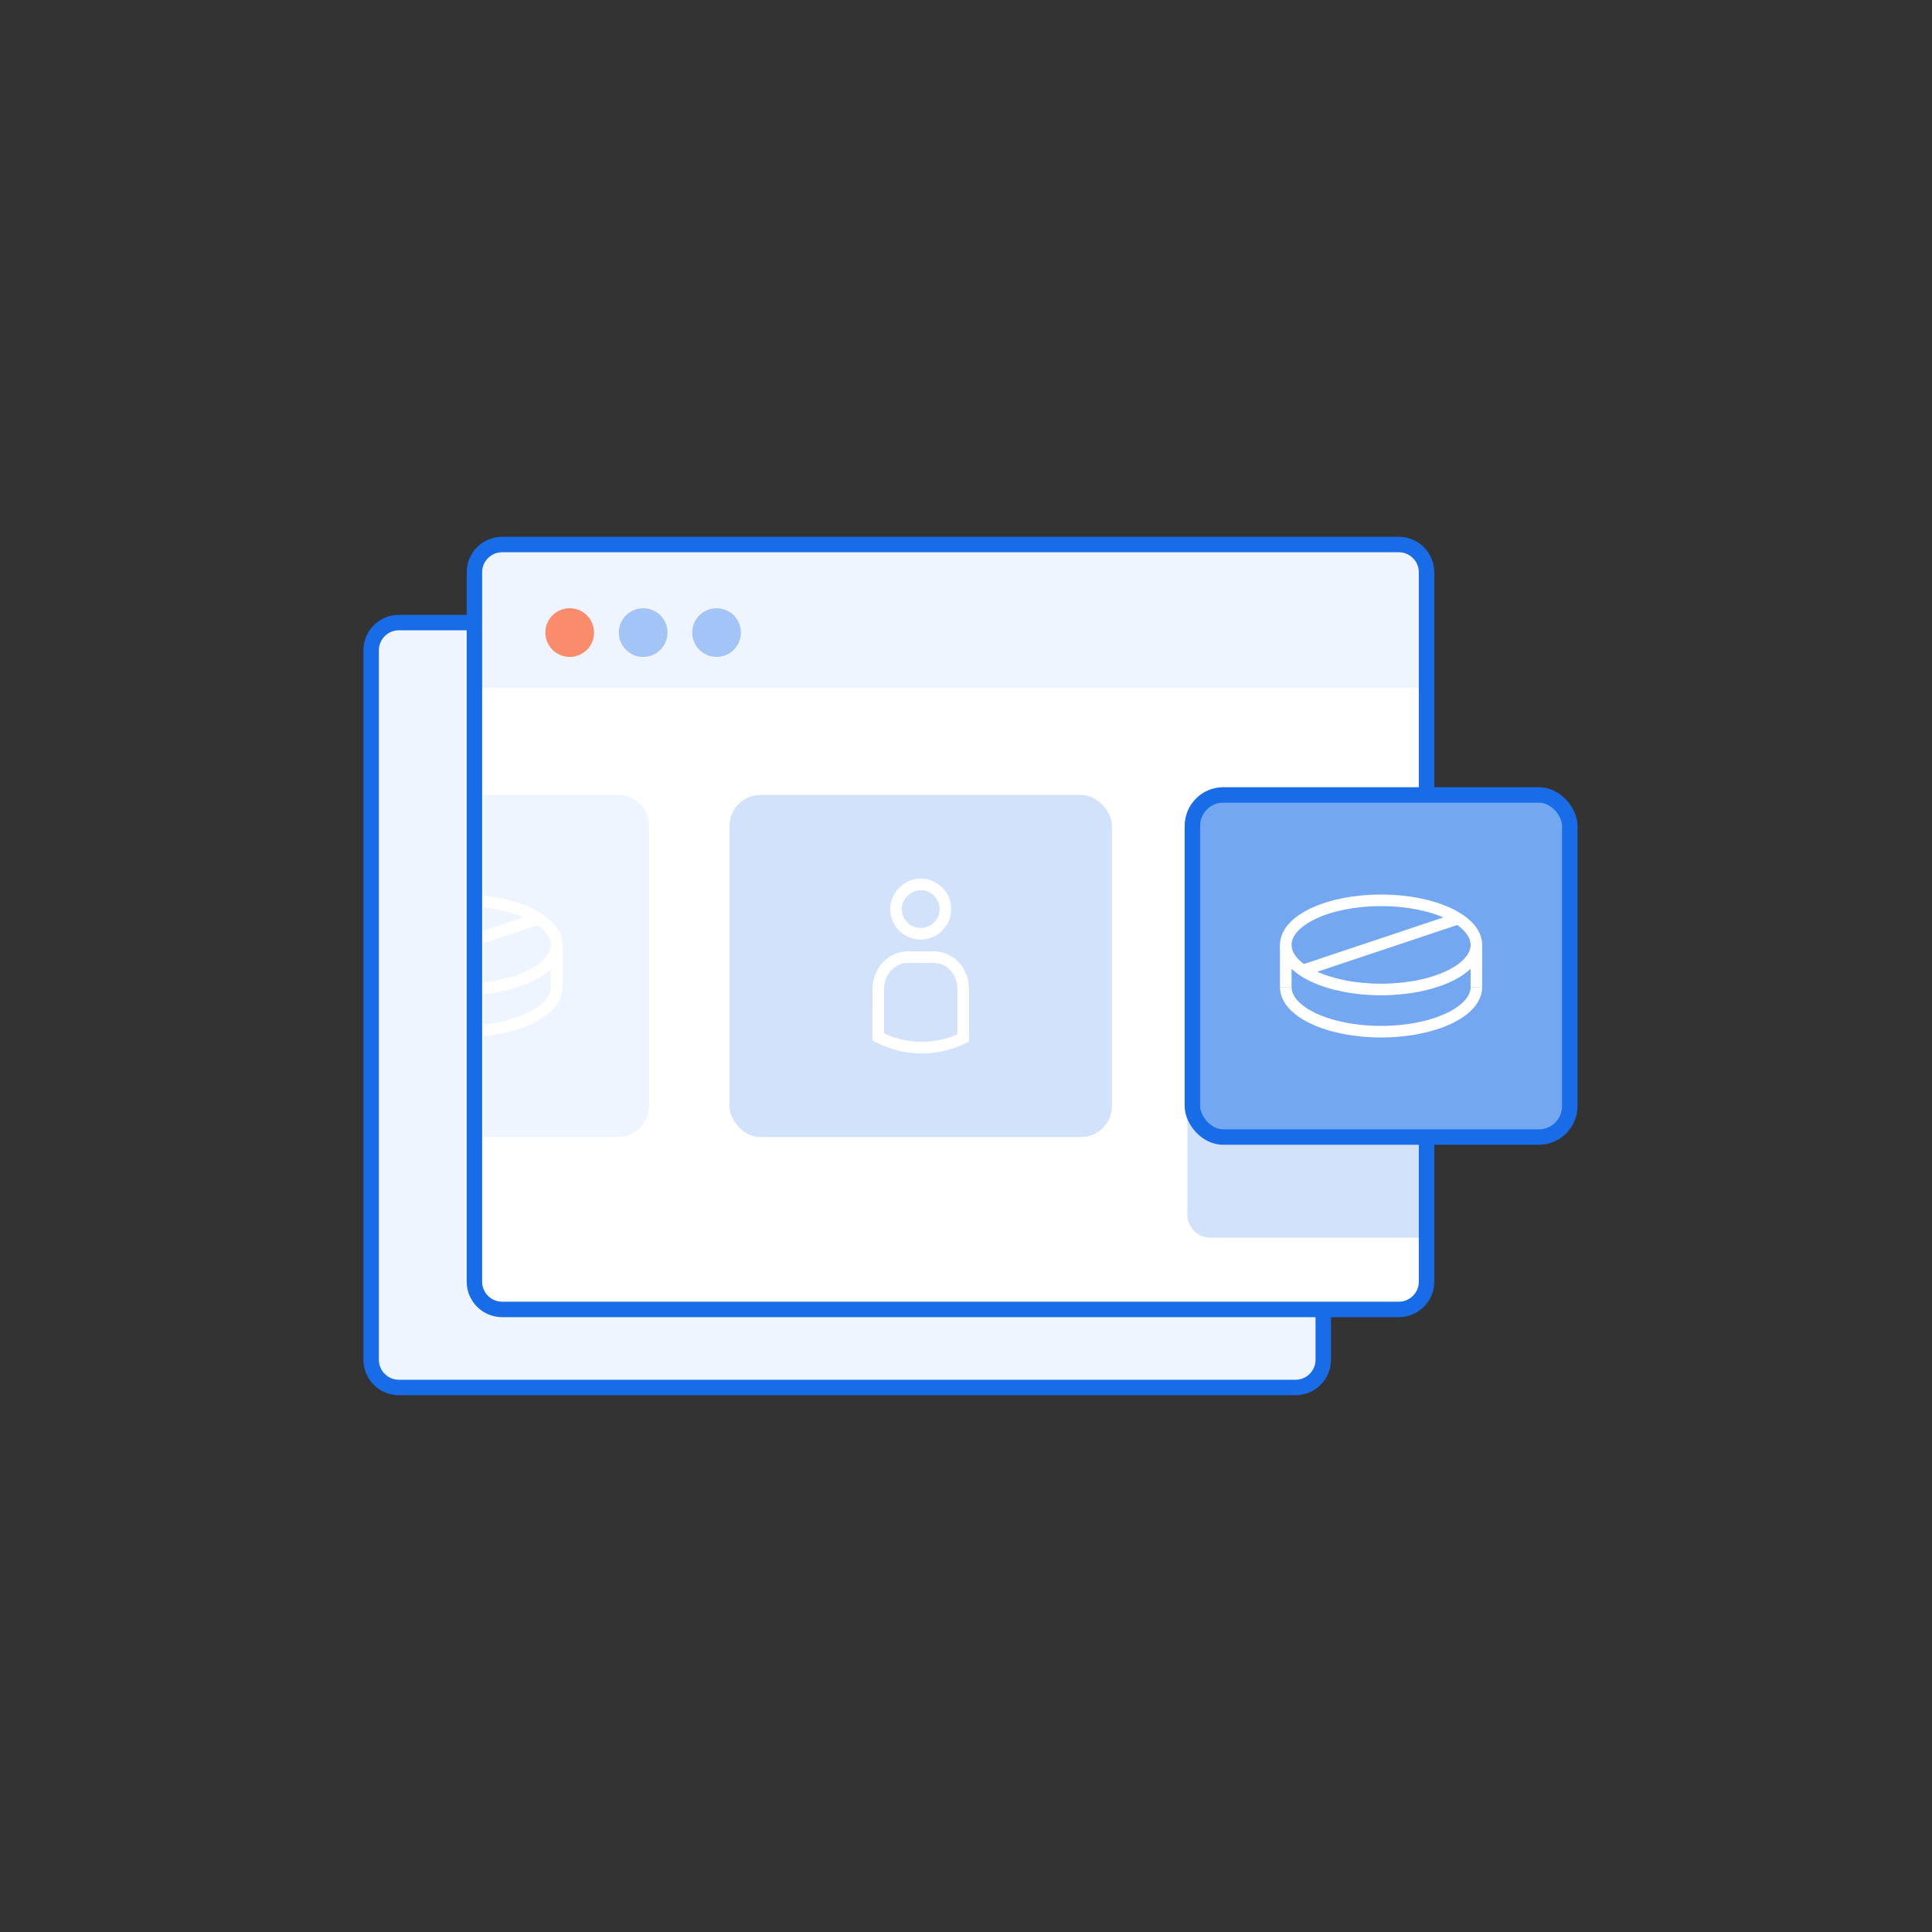 <svg width="500" height="500" viewBox="0 0 500 500" fill="none" xmlns="http://www.w3.org/2000/svg">
<rect x="0" y="0" width="500" height="500" fill="#333333" stroke="none"/>
<path d="M335.281 161.12H103.231C99.265 161.12 96.051 164.335 96.051 168.3V351.9C96.051 355.866 99.265 359.08 103.231 359.08H335.281C339.246 359.08 342.461 355.866 342.461 351.9V168.3C342.461 164.335 339.246 161.12 335.281 161.12Z" fill="#EFF5FE" stroke="#186CE8" stroke-width="4" stroke-miterlimit="10"/>
<path d="M362.009 140.92H129.959C125.994 140.92 122.779 144.135 122.779 148.1V331.7C122.779 335.665 125.994 338.88 129.959 338.88H362.009C365.975 338.88 369.189 335.665 369.189 331.7V148.1C369.189 144.135 365.975 140.92 362.009 140.92Z" fill="white" stroke="#186CE8" stroke-width="3.072" stroke-miterlimit="10"/>
<path d="M307.292 237.771C307.292 234.457 309.978 231.771 313.292 231.771H361.187C364.501 231.771 367.187 234.457 367.187 237.771V320.312H313.292C309.978 320.312 307.292 317.626 307.292 314.312V237.771Z" fill="#D1E2FA"/>
<path d="M132.139 140.92H358.819C361.57 140.92 364.207 142.012 366.152 143.957C368.097 145.902 369.189 148.54 369.189 151.29V178.07H122.779V150.28C122.782 147.798 123.769 145.419 125.524 143.664C127.278 141.91 129.658 140.923 132.139 140.92Z" fill="#EFF5FE"/>
<path d="M147.441 170.01C150.92 170.01 153.741 167.19 153.741 163.71C153.741 160.231 150.92 157.41 147.441 157.41C143.961 157.41 141.141 160.231 141.141 163.71C141.141 167.19 143.961 170.01 147.441 170.01Z" fill="#FA8B6B"/>
<path d="M166.45 170.01C169.93 170.01 172.75 167.19 172.75 163.71C172.75 160.231 169.93 157.41 166.45 157.41C162.971 157.41 160.15 160.231 160.15 163.71C160.15 167.19 162.971 170.01 166.45 170.01Z" fill="#A3C4F6"/>
<path d="M185.45 170.01C188.93 170.01 191.75 167.19 191.75 163.71C191.75 160.231 188.93 157.41 185.45 157.41C181.971 157.41 179.15 160.231 179.15 163.71C179.15 167.19 181.971 170.01 185.45 170.01Z" fill="#A3C4F6"/>
<path d="M362.009 140.92H129.959C125.994 140.92 122.779 144.135 122.779 148.1V331.7C122.779 335.665 125.994 338.88 129.959 338.88H362.009C365.975 338.88 369.189 335.665 369.189 331.7V148.1C369.189 144.135 365.975 140.92 362.009 140.92Z" stroke="#186CE8" stroke-width="4" stroke-miterlimit="10"/>
<g clip-path="url(#clip0_9143_194142)">
<path d="M125 205.729H159.969C164.387 205.729 167.969 209.311 167.969 213.729V286.271C167.969 290.689 164.387 294.271 159.969 294.271H125V205.729Z" fill="#EFF5FE"/>
<path d="M144.091 255.46C144.091 261.836 133.045 267 119.422 267C105.799 267 94.753 261.836 94.753 255.46" stroke="white" stroke-width="3" stroke-miterlimit="10"/>
<path d="M119.422 256.08C133.046 256.08 144.091 250.913 144.091 244.54C144.091 238.167 133.046 233 119.422 233C105.798 233 94.753 238.167 94.753 244.54C94.753 250.913 105.798 256.08 119.422 256.08Z" stroke="white" stroke-width="3" stroke-miterlimit="10"/>
<path d="M144.091 244.54V255.46" stroke="white" stroke-width="3" stroke-miterlimit="10"/>
<path d="M99.191 251.148L139.343 237.738" stroke="white" stroke-width="3" stroke-miterlimit="10"/>
</g>
<rect x="188.802" y="205.729" width="98.958" height="88.542" rx="8" fill="#D1E2FA"/>
<path fill-rule="evenodd" clip-rule="evenodd" d="M227.279 268.343V264.712L227.293 264.72V255.989C227.293 251.394 230.712 247.704 234.862 247.704H241.708C245.938 247.704 249.277 251.394 249.277 255.989V264.997H249.284V268.628C246.033 270.235 242.38 271.127 238.559 271.127C234.526 271.119 230.676 270.133 227.279 268.343Z" stroke="white" stroke-width="3" stroke-miterlimit="10"/>
<path fill-rule="evenodd" clip-rule="evenodd" d="M231.881 235.266C231.881 238.78 234.76 241.659 238.274 241.659C241.788 241.659 244.667 238.78 244.667 235.266C244.667 231.752 241.788 228.873 238.274 228.873C234.76 228.961 231.881 231.839 231.881 235.266Z" stroke="white" stroke-width="3" stroke-miterlimit="10"/>
<rect x="308.594" y="205.729" width="97.656" height="88.542" rx="8" fill="#74A7F1"/>
<path d="M382.091 255.46C382.091 261.836 371.045 267 357.422 267C343.799 267 332.753 261.836 332.753 255.46" stroke="white" stroke-width="3" stroke-miterlimit="10"/>
<path d="M357.422 256.08C371.046 256.08 382.091 250.913 382.091 244.54C382.091 238.167 371.046 233 357.422 233C343.798 233 332.753 238.167 332.753 244.54C332.753 250.913 343.798 256.08 357.422 256.08Z" stroke="white" stroke-width="3" stroke-miterlimit="10"/>
<path d="M332.753 244.54V255.46" stroke="white" stroke-width="3" stroke-miterlimit="10"/>
<path d="M382.091 244.54V255.46" stroke="white" stroke-width="3" stroke-miterlimit="10"/>
<path d="M337.191 251.148L377.343 237.738" stroke="white" stroke-width="3" stroke-miterlimit="10"/>
<rect x="308.594" y="205.729" width="97.656" height="88.542" rx="8" stroke="#186CE8" stroke-width="4"/>
<defs>
<clipPath id="clip0_9143_194142">
<path d="M125 205.729H159.969C164.387 205.729 167.969 209.311 167.969 213.729V286.271C167.969 290.689 164.387 294.271 159.969 294.271H125V205.729Z" fill="white"/>
</clipPath>
</defs>
</svg>

